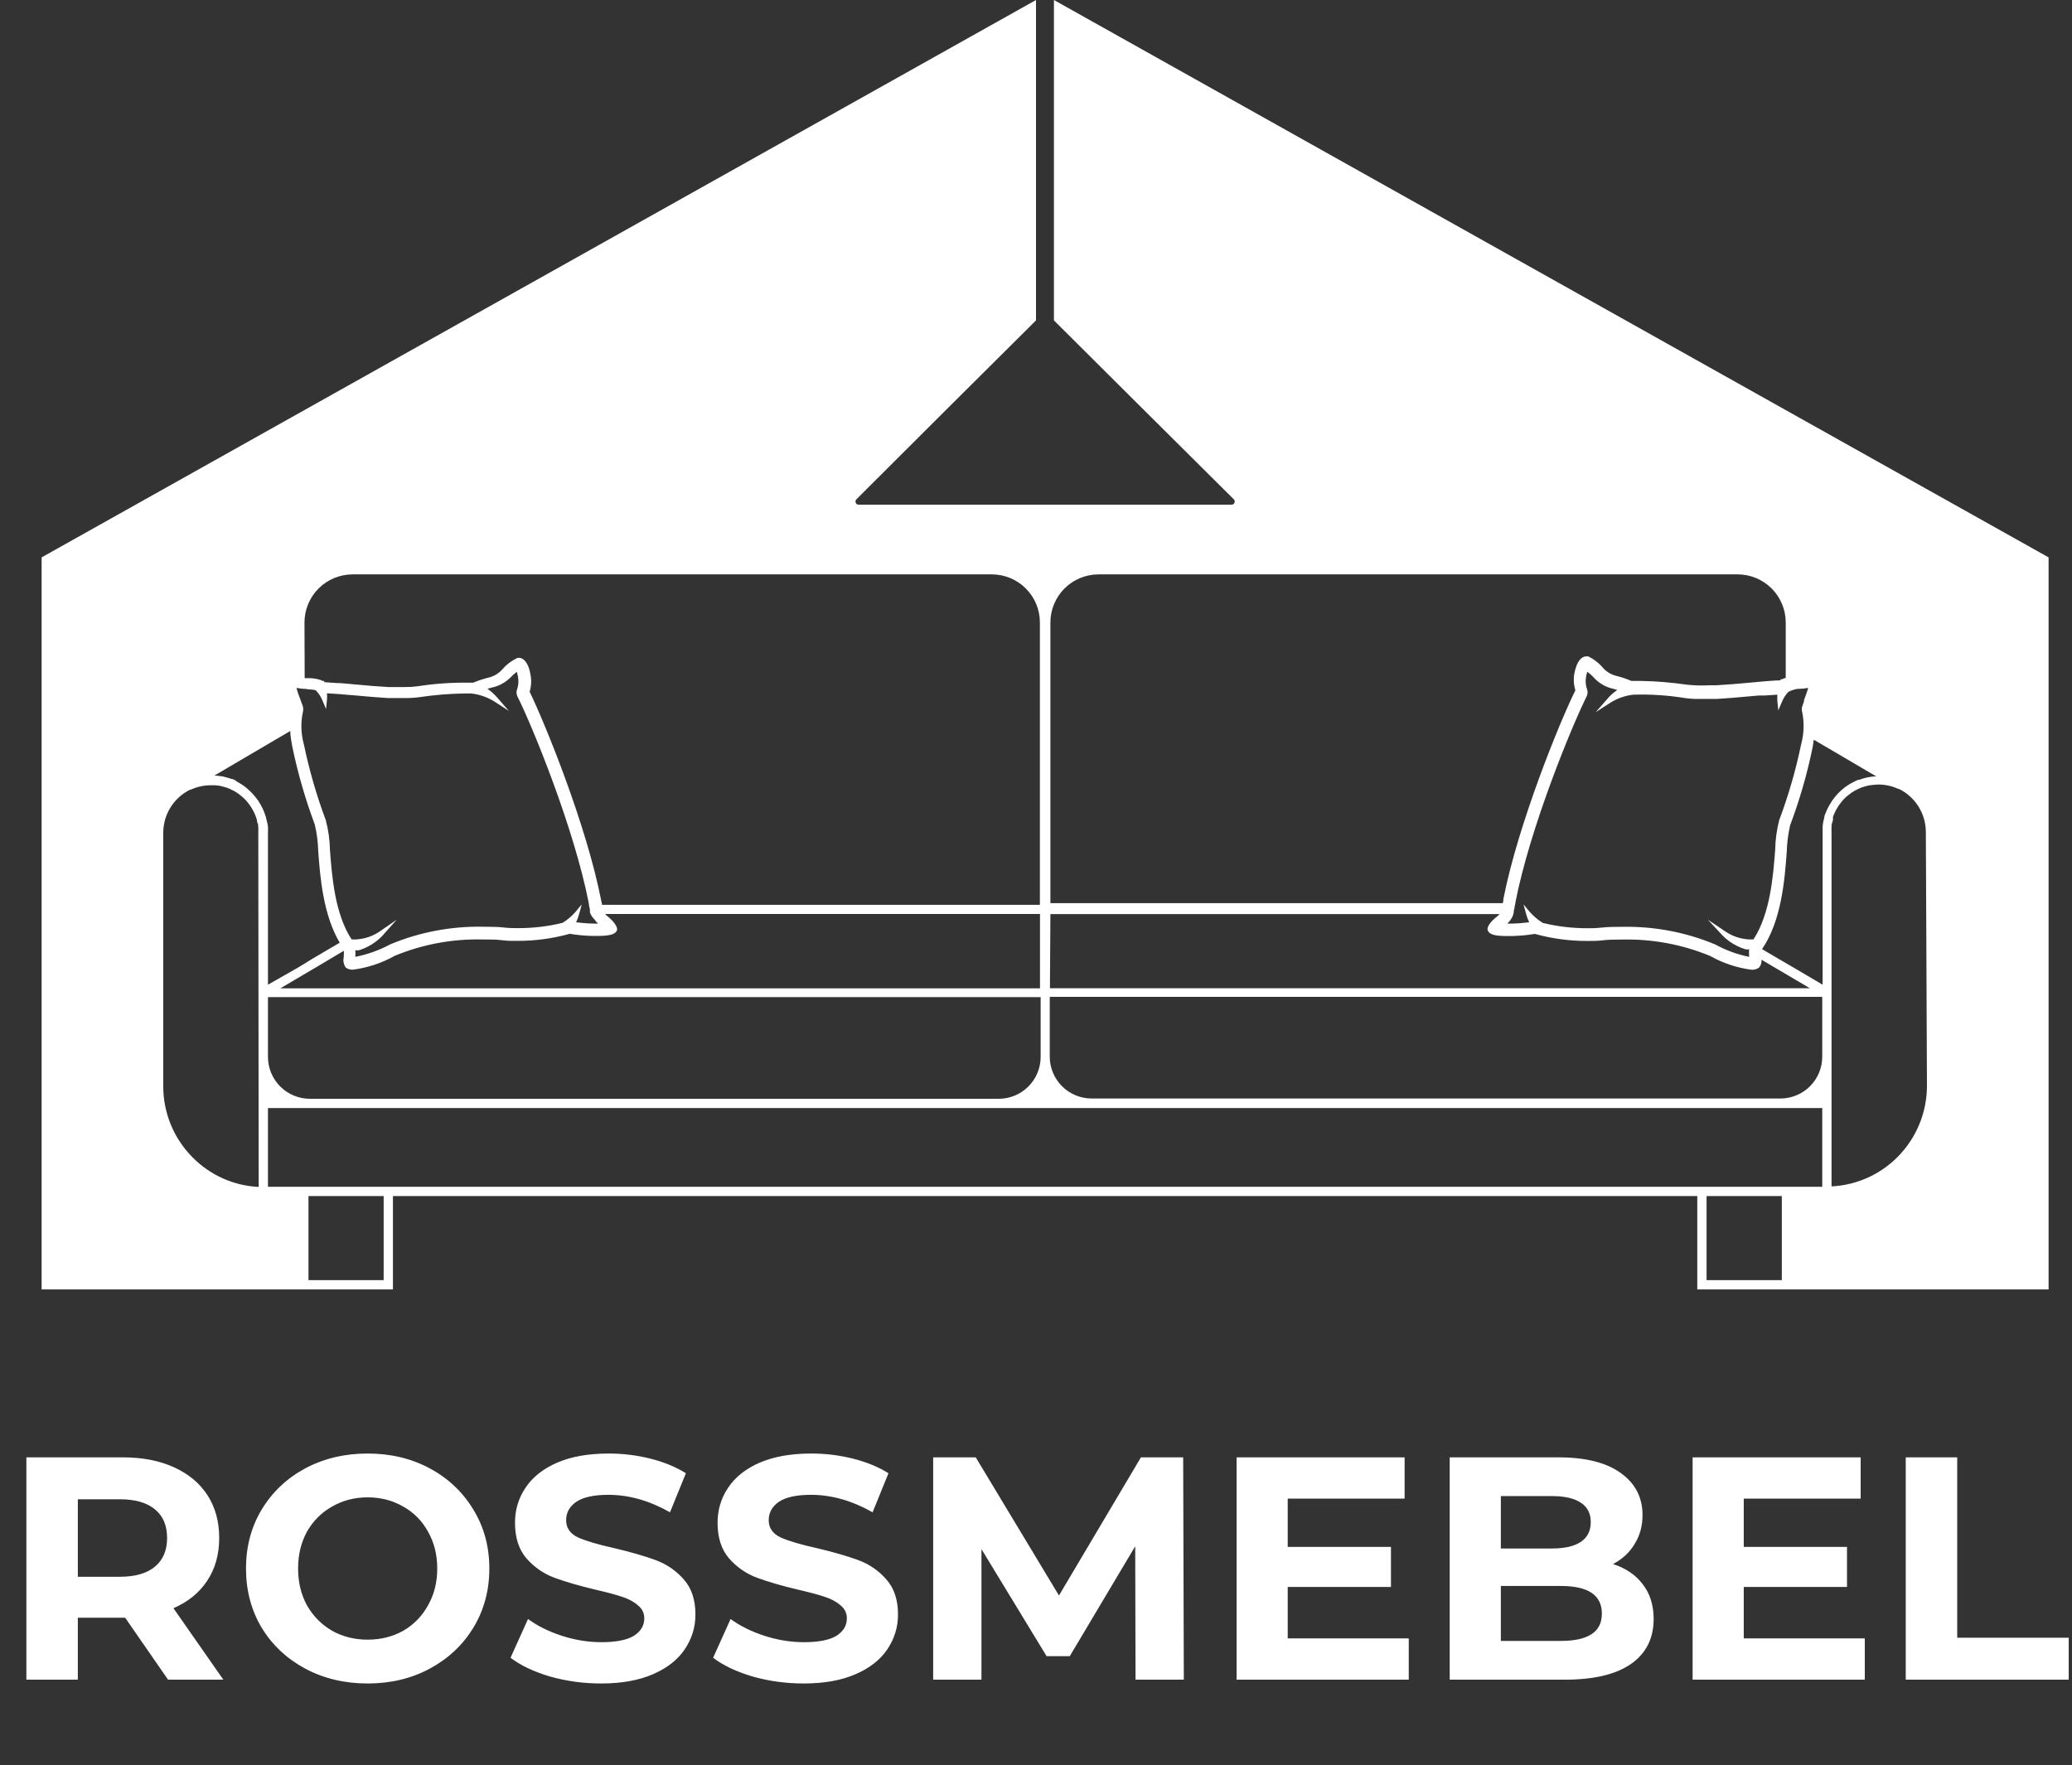 <?xml version="1.0" encoding="UTF-8"?> <svg xmlns="http://www.w3.org/2000/svg" width="223" height="190" viewBox="0 0 223 190" fill="none"><rect x="0" y="0" width="223" height="190" fill="#333333" stroke="none"/> <path d="M113.43 0V34.49L122.92 43.94L132.79 53.75C132.838 53.797 132.87 53.858 132.883 53.924C132.896 53.99 132.889 54.058 132.864 54.12C132.838 54.182 132.795 54.235 132.739 54.272C132.683 54.31 132.618 54.33 132.55 54.33H92.41C92.343 54.33 92.278 54.31 92.222 54.272C92.166 54.235 92.123 54.182 92.097 54.12C92.072 54.058 92.065 53.99 92.078 53.924C92.091 53.858 92.123 53.797 92.171 53.75L102 43.94L111.5 34.49V0L4.48 60V138.8H42.291V128.75H182.67V138.8H220.48V60L113.43 0ZM193.37 74.16H193.46C193.846 74.157 194.231 74.12 194.61 74.05C194.46 74.58 194.21 75.21 194.16 75.36V75.48C194.09 75.68 194.02 75.87 193.97 76.03C193.9 76.244 193.9 76.476 193.97 76.69C194.195 77.824 194.154 78.995 193.85 80.11C193.277 82.89 192.488 85.622 191.49 88.28C191.218 89.343 191.07 90.433 191.05 91.53C190.84 94.25 190.53 98.35 188.72 101.12C188.527 101.134 188.334 101.134 188.14 101.12C187.861 101.099 187.583 101.055 187.31 100.99C186.751 100.853 186.22 100.62 185.74 100.3L183.81 99L185.36 100.67C185.819 101.15 186.361 101.543 186.96 101.83C187.261 101.985 187.575 102.109 187.9 102.2H188.07H188.25C188.229 102.423 188.229 102.647 188.25 102.87V103C186.969 102.743 185.735 102.291 184.59 101.66C181.424 100.344 178.019 99.701 174.59 99.77C173.88 99.77 173.14 99.77 172.39 99.85C171.64 99.93 171.29 99.92 170.84 99.92C169.227 99.924 167.618 99.733 166.05 99.35C165.55 99.042 165.095 98.665 164.7 98.23L163.97 97.36L164.27 98.46C164.348 98.742 164.452 99.017 164.58 99.28C163.957 99.362 163.329 99.409 162.7 99.42H162.23C162.357 99.298 162.471 99.164 162.57 99.02C162.753 98.779 162.873 98.498 162.92 98.2C162.92 98.08 162.92 97.97 162.98 97.84C163.003 97.641 163.039 97.444 163.09 97.25V97.18C164.66 89.09 169.16 78.18 170.78 74.93C170.837 74.802 170.866 74.665 170.866 74.525C170.866 74.385 170.837 74.248 170.78 74.12C170.653 73.713 170.625 73.28 170.7 72.86C170.729 72.672 170.776 72.488 170.84 72.31C171.06 72.478 171.267 72.662 171.46 72.86C172.028 73.515 172.793 73.968 173.64 74.15L174.06 74.27C173.65 74.552 173.28 74.888 172.96 75.27L171.74 76.66L173.29 75.66C174.043 75.182 174.895 74.881 175.78 74.78C177.634 74.722 179.49 74.842 181.32 75.14C181.864 75.216 182.412 75.25 182.96 75.24H184.08H184.5H184.77C185.92 75.17 187.18 75.06 188.37 74.95L189.27 74.87H189.9L191.29 74.78C191.276 75.01 191.276 75.24 191.29 75.47L191.39 76.47L191.77 75.58C191.933 75.168 192.174 74.791 192.48 74.47C192.763 74.333 193.062 74.232 193.37 74.17V74.16ZM113.05 67C113.053 65.63 113.599 64.316 114.568 63.347C115.537 62.378 116.85 61.833 118.22 61.83H187C187.681 61.829 188.355 61.961 188.984 62.221C189.613 62.48 190.184 62.86 190.666 63.34C191.148 63.82 191.531 64.391 191.792 65.019C192.054 65.646 192.189 66.32 192.19 67V73C192.147 73.005 192.104 73.005 192.06 73C191.973 73.032 191.89 73.072 191.81 73.12H191.63V73.24C191.06 73.24 190.46 73.3 189.82 73.35L188.28 73.49C187.07 73.6 185.82 73.71 184.67 73.77H184.5H183.93C183.13 73.812 182.327 73.788 181.53 73.7C179.907 73.464 178.271 73.331 176.63 73.3H175.95H175.58C175.049 73.073 174.501 72.889 173.94 72.75C173.33 72.597 172.788 72.245 172.4 71.75C171.988 71.297 171.492 70.927 170.94 70.66C170.861 70.646 170.78 70.646 170.7 70.66C170.24 70.66 169.7 71.14 169.44 72.5C169.333 73.103 169.371 73.724 169.55 74.31C167.88 77.68 163.39 88.67 161.8 96.79C161.8 96.93 161.8 97.07 161.72 97.22H113.05V67ZM113.05 98.4H161.4C161.258 98.553 161.101 98.69 160.93 98.81C160.66 99.03 159.93 99.74 160.13 100.18C160.33 100.62 160.92 100.76 162.21 100.76H162.73C163.555 100.744 164.377 100.667 165.19 100.53C167.03 101.042 168.931 101.298 170.84 101.29C171.43 101.29 171.97 101.29 172.5 101.22C173.03 101.15 173.79 101.14 174.59 101.14C177.829 101.064 181.047 101.663 184.04 102.9C185.424 103.681 186.945 104.187 188.52 104.39C188.751 104.407 188.98 104.355 189.18 104.24C189.246 104.214 189.304 104.172 189.35 104.12C189.527 103.889 189.609 103.599 189.58 103.31L191.43 104.4L192.38 104.96L194.79 106.38H113L113.05 98.4ZM37.181 104.12C37.22 104.158 37.264 104.192 37.31 104.22C37.519 104.341 37.76 104.397 38.001 104.38C39.575 104.174 41.096 103.669 42.48 102.89C45.474 101.653 48.692 101.053 51.931 101.13C52.73 101.13 53.41 101.13 54.02 101.21C54.63 101.29 55.09 101.28 55.681 101.28C57.587 101.287 59.484 101.031 61.321 100.52C62.134 100.656 62.956 100.733 63.781 100.75H64.311C65.591 100.75 66.221 100.58 66.391 100.17C66.561 99.76 65.85 99.02 65.581 98.8C65.415 98.678 65.261 98.54 65.121 98.39H111.93V106.39H30.171L32.581 104.97L33.791 104.26L37.001 102.35C37.016 102.523 37.016 102.697 37.001 102.87V103C36.955 103.184 36.946 103.375 36.975 103.562C37.005 103.749 37.071 103.929 37.17 104.09L37.181 104.12ZM112 107.34V113.78C111.998 114.973 111.523 116.116 110.68 116.959C109.836 117.802 108.693 118.277 107.5 118.28H33.34C32.148 118.277 31.005 117.802 30.161 116.959C29.318 116.116 28.843 114.973 28.84 113.78V107.34H112ZM32.77 67C32.773 65.63 33.319 64.316 34.288 63.347C35.257 62.378 36.57 61.833 37.941 61.83H106.75C108.121 61.833 109.434 62.378 110.403 63.347C111.372 64.316 111.918 65.63 111.92 67V97.4H64.79C64.79 97.26 64.74 97.12 64.71 96.97C63.13 88.82 58.641 77.83 57.001 74.46C57.181 73.874 57.216 73.252 57.1 72.65C56.84 71.06 56.1 70.65 55.611 70.86C55.039 71.135 54.529 71.523 54.111 72C53.716 72.471 53.179 72.8 52.581 72.94C52.014 73.081 51.459 73.265 50.92 73.49H50.56C48.693 73.457 46.826 73.584 44.98 73.87C44.503 73.935 44.022 73.965 43.541 73.96H42.541H42.011H41.831C40.711 73.9 39.461 73.79 38.251 73.68L36.711 73.54C36.071 73.54 35.461 73.46 34.891 73.43V73.3H34.711C34.639 73.254 34.562 73.217 34.48 73.19C34.05 73.055 33.601 72.991 33.151 73H32.791L32.77 67ZM33.06 74.2H33.13C33.409 74.206 33.687 74.236 33.961 74.29C34.289 74.608 34.545 74.994 34.711 75.42L35.09 76.32L35.191 75.32C35.21 75.09 35.21 74.86 35.191 74.63L36.59 74.72L37.221 74.78L38.12 74.85C39.31 74.96 40.571 75.07 41.7 75.14H42.001H42.48H43.56C44.106 75.15 44.651 75.116 45.191 75.04C46.754 74.809 48.33 74.678 49.91 74.65C50.2 74.65 50.49 74.65 50.73 74.65C51.619 74.753 52.473 75.054 53.23 75.53L54.77 76.53L53.56 75.14C53.236 74.763 52.867 74.427 52.461 74.14L52.87 74.03C53.681 73.867 54.424 73.463 55.001 72.87C55.192 72.67 55.399 72.486 55.62 72.32C55.676 72.5 55.72 72.684 55.751 72.87C55.828 73.286 55.804 73.715 55.681 74.12C55.621 74.25 55.59 74.392 55.59 74.535C55.59 74.678 55.621 74.82 55.681 74.95C57.291 78.16 61.781 89.11 63.37 97.24C63.37 97.45 63.45 97.65 63.49 97.91C63.49 97.99 63.49 98.1 63.49 98.22C63.6 98.515 63.775 98.781 64.001 99C64.104 99.153 64.225 99.294 64.361 99.42C64.201 99.43 64.04 99.43 63.88 99.42C63.252 99.409 62.624 99.362 62.001 99.28C62.129 99.017 62.233 98.742 62.31 98.46L62.611 97.35L61.88 98.23C61.49 98.66 61.043 99.033 60.55 99.34C58.983 99.723 57.374 99.914 55.761 99.91C55.31 99.91 54.761 99.91 54.211 99.84C53.66 99.77 52.721 99.76 52.011 99.76C48.582 99.69 45.177 100.333 42.011 101.65C40.829 102.288 39.558 102.743 38.24 103C38.262 102.767 38.262 102.533 38.24 102.3H38.41H38.6C39.556 102.011 40.423 101.484 41.12 100.77L42.7 99L40.821 100.3C40.341 100.62 39.81 100.853 39.251 100.99C38.974 101.055 38.694 101.099 38.41 101.12C38.221 101.134 38.03 101.134 37.84 101.12C36.02 98.35 35.721 94.25 35.511 91.49C35.491 90.406 35.34 89.328 35.06 88.28C34.068 85.62 33.279 82.889 32.7 80.11C32.392 78.992 32.354 77.816 32.59 76.68C32.651 76.464 32.651 76.236 32.59 76.02C32.531 75.84 32.45 75.62 32.35 75.36C32.177 74.932 32.026 74.495 31.901 74.05C32.283 74.124 32.671 74.164 33.06 74.17V74.2ZM27.84 127.77C25.155 127.641 22.617 126.506 20.73 124.59C19.724 123.581 18.927 122.383 18.385 121.065C17.843 119.747 17.566 118.335 17.57 116.91V89.62C17.576 88.656 17.851 87.713 18.363 86.897C18.875 86.081 19.605 85.424 20.471 85H20.541C21.215 84.69 21.948 84.53 22.691 84.53H23.171L23.671 84.59L23.98 84.67C24.153 84.711 24.323 84.761 24.491 84.82L24.631 84.88C24.713 84.904 24.79 84.941 24.86 84.99C24.954 85.025 25.044 85.069 25.131 85.12C25.424 85.272 25.699 85.456 25.951 85.67C26.081 85.78 26.21 85.89 26.331 86.01C26.451 86.13 26.55 86.24 26.651 86.37L26.86 86.64L27.02 86.88C27.244 87.224 27.425 87.593 27.561 87.98C27.573 88.035 27.589 88.088 27.61 88.14C27.624 88.201 27.64 88.261 27.66 88.32C27.66 88.42 27.66 88.51 27.73 88.61C27.8 88.71 27.78 88.96 27.8 89.14C27.81 89.317 27.81 89.493 27.8 89.67L27.84 127.77ZM28.721 88.42C28.7 88.291 28.67 88.164 28.631 88.04V88C28.605 87.894 28.571 87.791 28.53 87.69C28.374 87.221 28.159 86.775 27.89 86.36C27.83 86.236 27.753 86.122 27.66 86.02L27.451 85.75C27.373 85.648 27.29 85.552 27.201 85.46L27 85.25C26.84 85.09 26.701 84.96 26.57 84.85C26.26 84.594 25.925 84.369 25.57 84.18L25.32 84C25.215 83.94 25.105 83.89 24.991 83.85H24.901C24.698 83.774 24.491 83.711 24.28 83.66C24.14 83.616 23.996 83.583 23.851 83.56C23.66 83.56 23.471 83.5 23.311 83.49H23.07L28.171 80.49L31.241 78.69C31.241 79.2 31.351 79.75 31.46 80.38C32.052 83.231 32.861 86.033 33.88 88.76C34.101 89.702 34.225 90.663 34.251 91.63C34.45 94.38 34.77 98.44 36.56 101.48L36.081 101.76L33.751 103.13L32.12 104.13L28.84 106V89.62C28.851 89.417 28.851 89.213 28.84 89.01C28.817 88.8 28.777 88.593 28.721 88.39V88.42ZM41.291 137.8H33.2V128.75H41.291V137.8ZM191.77 137.8H183.67V128.75H191.77V137.8ZM196.12 127.75H28.84V119.28H196.12V127.75ZM196.12 113.75C196.12 114.942 195.648 116.085 194.806 116.928C193.964 117.772 192.822 118.247 191.63 118.25H117.48C116.288 118.247 115.145 117.772 114.301 116.929C113.458 116.086 112.983 114.943 112.98 113.75V107.31H196.12V113.75ZM196.44 87.6C196.401 87.705 196.368 87.812 196.34 87.92V88C196.302 88.121 196.272 88.245 196.25 88.37C196.206 88.571 196.176 88.775 196.16 88.98C196.16 89.18 196.16 89.39 196.16 89.61V106L192.92 104.09L191.72 103.39L189.64 102.17C191.75 99.09 192.08 94.65 192.3 91.71C192.325 90.747 192.445 89.789 192.66 88.85C193.685 86.124 194.494 83.322 195.08 80.47C195.14 80.17 195.17 79.9 195.21 79.63L197.21 80.8L201.94 83.58H201.73C201.522 83.595 201.315 83.622 201.11 83.66L200.74 83.74C200.53 83.8 200.32 83.86 200.11 83.94H200C199.897 83.976 199.797 84.019 199.7 84.07L199.37 84.24C199.013 84.421 198.678 84.643 198.37 84.9C198.216 85.025 198.069 85.158 197.93 85.3L197.78 85.45L197.53 85.74L197.4 85.9L197.34 85.99C197.239 86.097 197.155 86.218 197.09 86.35C196.823 86.749 196.605 87.179 196.44 87.63V87.6ZM207.39 116.85C207.398 119.726 206.265 122.488 204.24 124.53C202.349 126.445 199.808 127.579 197.12 127.71V89.62C197.111 89.444 197.111 89.266 197.12 89.09C197.12 88.91 197.12 88.73 197.19 88.56C197.26 88.39 197.24 88.37 197.27 88.26C197.3 88.15 197.27 88.15 197.27 88.09C197.275 88.047 197.275 88.003 197.27 87.96C197.408 87.558 197.596 87.175 197.83 86.82C197.876 86.74 197.926 86.664 197.98 86.59L198.09 86.46L198.19 86.32C198.29 86.19 198.4 86.08 198.51 85.96C198.62 85.84 198.76 85.73 198.88 85.63C199.127 85.418 199.395 85.234 199.68 85.08L200.01 84.92C200.073 84.882 200.14 84.852 200.21 84.83L200.35 84.77L200.87 84.61L201.2 84.54C201.515 84.493 201.832 84.463 202.15 84.45C202.893 84.45 203.626 84.61 204.3 84.92H204.37C205.24 85.346 205.973 86.008 206.486 86.83C206.998 87.652 207.27 88.601 207.27 89.57L207.39 116.85Z" fill="white"></path> <path d="M18.087 180.811L13.471 174.143H13.197H8.377V180.811H2.838V156.878H13.197C15.317 156.878 17.152 157.231 18.702 157.937C20.275 158.644 21.483 159.647 22.326 160.946C23.169 162.245 23.591 163.784 23.591 165.562C23.591 167.34 23.158 168.878 22.292 170.177C21.449 171.454 20.241 172.434 18.668 173.118L24.036 180.811H18.087ZM17.984 165.562C17.984 164.217 17.551 163.191 16.685 162.485C15.819 161.755 14.554 161.391 12.89 161.391H8.377V169.733H12.89C14.554 169.733 15.819 169.368 16.685 168.639C17.551 167.91 17.984 166.884 17.984 165.562ZM39.57 181.221C37.086 181.221 34.84 180.685 32.834 179.614C30.852 178.543 29.29 177.072 28.151 175.203C27.034 173.312 26.475 171.192 26.475 168.844C26.475 166.496 27.034 164.388 28.151 162.519C29.29 160.627 30.852 159.145 32.834 158.074C34.84 157.003 37.086 156.467 39.57 156.467C42.054 156.467 44.288 157.003 46.271 158.074C48.254 159.145 49.816 160.627 50.955 162.519C52.095 164.388 52.665 166.496 52.665 168.844C52.665 171.192 52.095 173.312 50.955 175.203C49.816 177.072 48.254 178.543 46.271 179.614C44.288 180.685 42.054 181.221 39.57 181.221ZM39.57 176.503C40.983 176.503 42.26 176.184 43.399 175.545C44.539 174.884 45.428 173.973 46.066 172.81C46.727 171.648 47.058 170.326 47.058 168.844C47.058 167.362 46.727 166.04 46.066 164.878C45.428 163.716 44.539 162.815 43.399 162.177C42.26 161.516 40.983 161.185 39.57 161.185C38.157 161.185 36.88 161.516 35.741 162.177C34.601 162.815 33.701 163.716 33.04 164.878C32.401 166.04 32.082 167.362 32.082 168.844C32.082 170.326 32.401 171.648 33.04 172.81C33.701 173.973 34.601 174.884 35.741 175.545C36.88 176.184 38.157 176.503 39.57 176.503ZM64.691 181.221C62.799 181.221 60.964 180.97 59.187 180.469C57.431 179.944 56.018 179.272 54.947 178.451L56.827 174.28C57.853 175.032 59.072 175.636 60.486 176.092C61.899 176.548 63.312 176.776 64.725 176.776C66.298 176.776 67.46 176.548 68.213 176.092C68.965 175.614 69.341 174.987 69.341 174.212C69.341 173.642 69.113 173.175 68.657 172.81C68.224 172.423 67.654 172.115 66.948 171.887C66.264 171.659 65.329 171.408 64.144 171.135C62.321 170.702 60.828 170.269 59.665 169.836C58.503 169.402 57.5 168.707 56.656 167.75C55.836 166.793 55.426 165.516 55.426 163.921C55.426 162.53 55.802 161.277 56.554 160.16C57.306 159.02 58.434 158.12 59.939 157.459C61.466 156.798 63.323 156.467 65.512 156.467C67.039 156.467 68.532 156.65 69.99 157.014C71.449 157.379 72.726 157.903 73.82 158.587L72.11 162.792C69.899 161.539 67.688 160.912 65.477 160.912C63.928 160.912 62.776 161.163 62.024 161.664C61.295 162.166 60.93 162.827 60.93 163.647C60.93 164.468 61.352 165.083 62.195 165.493C63.061 165.881 64.372 166.268 66.127 166.656C67.951 167.089 69.444 167.522 70.606 167.955C71.768 168.388 72.76 169.072 73.58 170.007C74.424 170.941 74.846 172.206 74.846 173.802C74.846 175.169 74.458 176.423 73.683 177.562C72.931 178.679 71.791 179.568 70.264 180.229C68.737 180.89 66.879 181.221 64.691 181.221ZM86.494 181.221C84.602 181.221 82.767 180.97 80.989 180.469C79.234 179.944 77.821 179.272 76.75 178.451L78.63 174.28C79.656 175.032 80.875 175.636 82.288 176.092C83.702 176.548 85.115 176.776 86.528 176.776C88.101 176.776 89.263 176.548 90.015 176.092C90.768 175.614 91.144 174.987 91.144 174.212C91.144 173.642 90.916 173.175 90.46 172.81C90.027 172.423 89.457 172.115 88.75 171.887C88.067 171.659 87.132 171.408 85.947 171.135C84.123 170.702 82.63 170.269 81.468 169.836C80.305 169.402 79.303 168.707 78.459 167.75C77.639 166.793 77.228 165.516 77.228 163.921C77.228 162.53 77.605 161.277 78.357 160.16C79.109 159.02 80.237 158.12 81.741 157.459C83.269 156.798 85.126 156.467 87.314 156.467C88.842 156.467 90.335 156.65 91.793 157.014C93.252 157.379 94.528 157.903 95.623 158.587L93.913 162.792C91.702 161.539 89.491 160.912 87.28 160.912C85.73 160.912 84.579 161.163 83.827 161.664C83.098 162.166 82.733 162.827 82.733 163.647C82.733 164.468 83.155 165.083 83.998 165.493C84.864 165.881 86.175 166.268 87.93 166.656C89.753 167.089 91.246 167.522 92.409 167.955C93.571 168.388 94.563 169.072 95.383 170.007C96.227 170.941 96.648 172.206 96.648 173.802C96.648 175.169 96.261 176.423 95.486 177.562C94.734 178.679 93.594 179.568 92.067 180.229C90.54 180.89 88.682 181.221 86.494 181.221ZM122.212 180.811L122.178 166.451L115.135 178.28H112.639L105.63 166.758V180.811H100.433V156.878H105.014L113.972 171.75L122.793 156.878H127.34L127.409 180.811H122.212ZM151.618 176.366V180.811H133.087V156.878H151.173V161.322H138.592V166.519H149.703V170.827H138.592V176.366H151.618ZM173.599 168.365C174.966 168.798 176.038 169.528 176.813 170.554C177.587 171.556 177.975 172.799 177.975 174.28C177.975 176.377 177.154 177.996 175.513 179.135C173.895 180.252 171.524 180.811 168.402 180.811H156.025V156.878H167.718C170.636 156.878 172.869 157.436 174.419 158.553C175.992 159.67 176.778 161.185 176.778 163.1C176.778 164.263 176.493 165.3 175.924 166.211C175.377 167.123 174.602 167.841 173.599 168.365ZM161.53 161.049V166.69H167.034C168.402 166.69 169.439 166.451 170.145 165.972C170.852 165.493 171.205 164.787 171.205 163.852C171.205 162.918 170.852 162.223 170.145 161.767C169.439 161.288 168.402 161.049 167.034 161.049H161.53ZM167.991 176.639C169.45 176.639 170.544 176.4 171.274 175.921C172.026 175.443 172.402 174.702 172.402 173.699C172.402 171.716 170.932 170.724 167.991 170.724H161.53V176.639H167.991ZM200.699 176.366V180.811H182.168V156.878H200.255V161.322H187.673V166.519H198.785V170.827H187.673V176.366H200.699ZM205.106 156.878H210.645V176.297H222.646V180.811H205.106V156.878Z" fill="white"></path> </svg> 